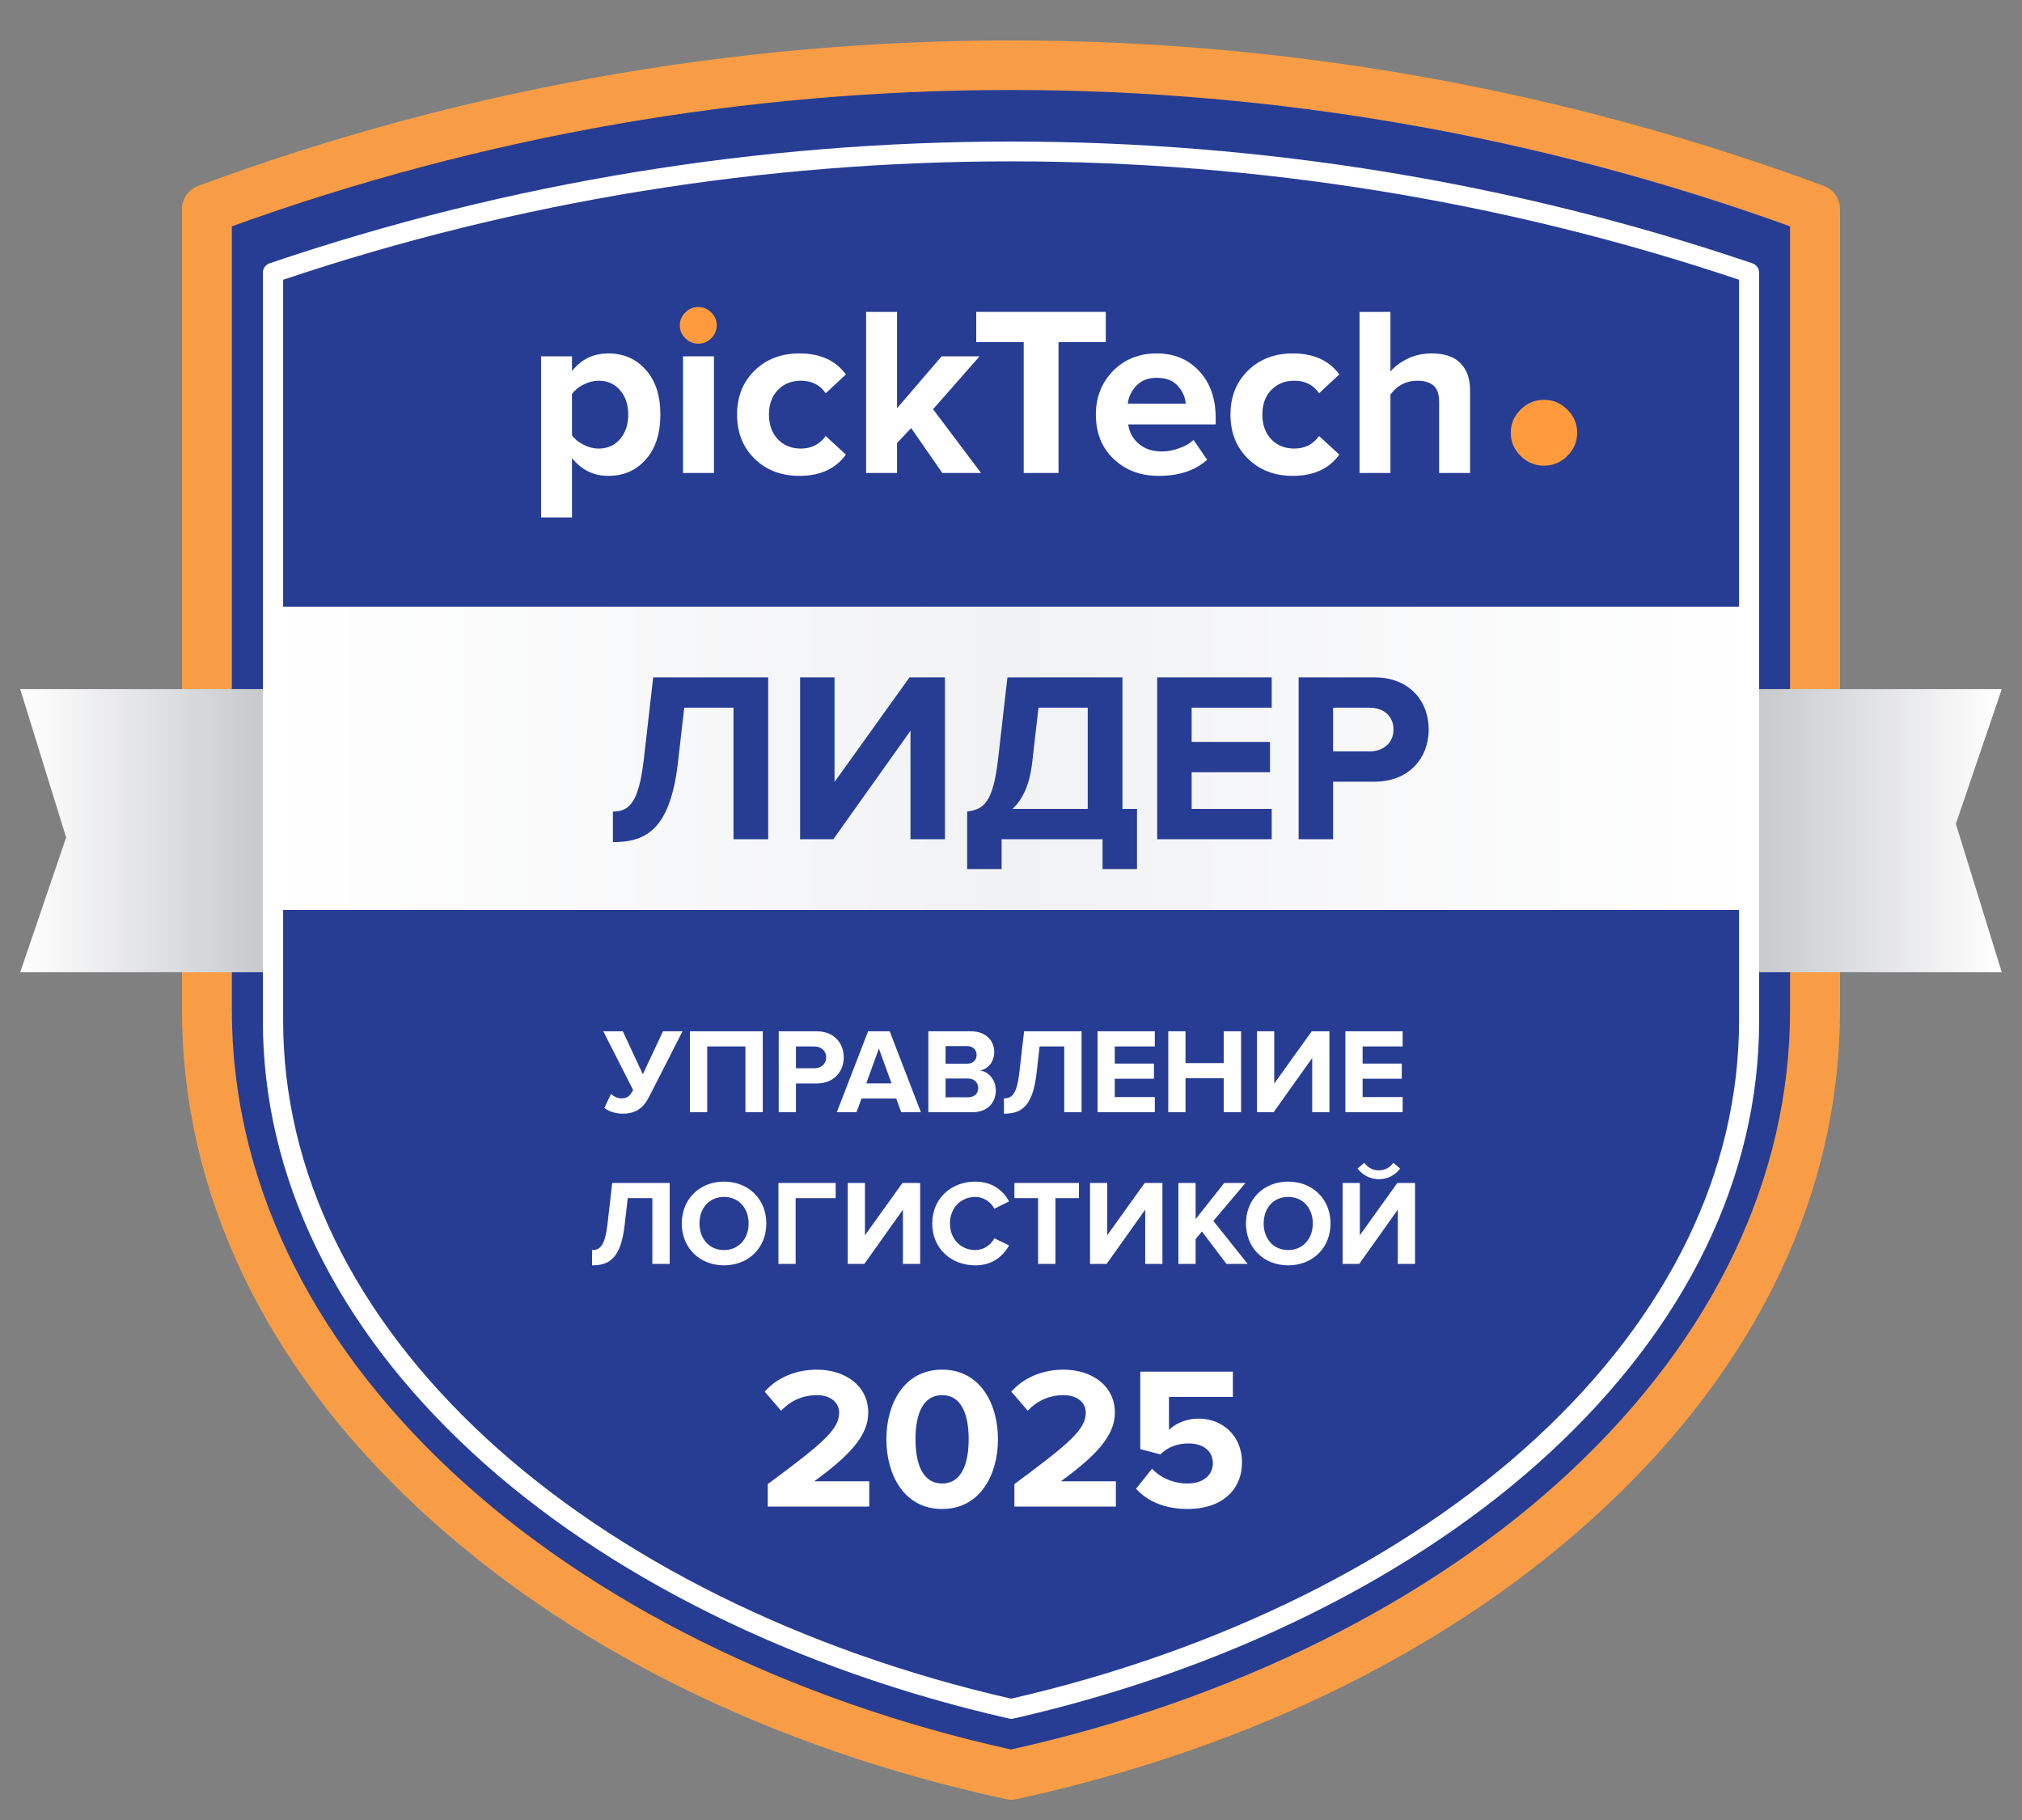 <?xml version="1.0" encoding="UTF-8"?> <svg xmlns="http://www.w3.org/2000/svg" width="200" height="180" viewBox="0 0 200 180" fill="none"><rect x="0" y="0" width="200" height="180" fill="#808080" stroke="none"/><path d="M100.005 176C146.347 166.04 180 136.162 180 100.835V22.143C128.4 3.286 71.61 3.286 20 22.143V100.835C20 136.162 53.653 166.04 99.995 176H100.005Z" fill="#273D94"></path><path d="M99.995 177.99C99.817 177.99 99.64 177.971 99.472 177.931C76.145 172.86 56.024 162.875 41.268 149.064C26.049 134.832 18 117.823 18 99.883V20.677C18 19.647 18.641 18.735 19.608 18.382C71.45 -0.794 128.55 -0.794 180.392 18.382C181.359 18.735 182 19.657 182 20.677V99.883C182 117.823 173.951 134.832 158.732 149.074C143.976 162.885 123.845 172.86 100.528 177.941C100.35 177.98 100.182 178 100.005 178L99.995 177.99ZM22.932 22.384V99.883C22.932 116.43 30.438 132.203 44.641 145.504C58.44 158.412 78.078 168.181 99.995 173.027C121.912 168.172 141.55 158.412 155.349 145.504C169.552 132.213 177.058 116.44 177.058 99.883V22.384C127.297 4.405 72.703 4.405 22.932 22.384Z" fill="#F89D46"></path><path d="M197.999 96.157H157.91V68.157H197.999L193.458 81.484L197.999 96.157Z" fill="url(#paint0_linear_11573_10843)"></path><path d="M2 68.157H42.089V96.157H2L6.541 82.831L2 68.157Z" fill="url(#paint1_linear_11573_10843)"></path><path d="M99.541 168.59C99.462 168.59 99.393 168.59 99.313 168.561C78.413 163.769 59.686 154.403 46.583 142.163C33.112 129.589 26 114.762 26 99.275V25.022C26 24.599 26.268 24.225 26.665 24.087C73.652 7.971 125.411 7.971 172.398 24.087C172.795 24.225 173.063 24.599 173.063 25.022V99.285C173.063 114.772 165.941 129.609 152.48 142.173C139.377 154.403 120.65 163.779 99.76 168.57C99.69 168.59 99.611 168.6 99.531 168.6L99.541 168.59Z" fill="#273D94"></path><path d="M100.01 169.99C99.93 169.99 99.86 169.99 99.78 169.961C78.747 165.188 59.9 155.857 46.714 143.664C33.157 131.138 26 116.368 26 100.941V26.972C26 26.55 26.27 26.178 26.669 26.041C73.956 9.986 126.044 9.986 173.331 26.041C173.73 26.178 174 26.55 174 26.972V100.951C174 116.378 166.833 131.158 153.286 143.674C140.1 155.857 121.253 165.197 100.23 169.971C100.16 169.99 100.08 170 100 170L100.01 169.99ZM28.006 27.668V100.941C28.006 115.819 34.954 130.1 48.091 142.243C60.978 154.152 79.406 163.296 100.01 168.001C120.614 163.286 139.041 154.152 151.929 142.243C165.076 130.1 172.013 115.819 172.013 100.941V27.668C125.555 12.055 74.475 12.055 28.006 27.668Z" fill="white"></path><path d="M85.98 149H75.94V146.78C81.4 142.74 83 141.36 83 139.72C83 138.56 81.94 137.98 80.84 137.98C79.32 137.98 78.16 138.58 77.26 139.52L75.64 137.64C76.94 136.14 78.92 135.46 80.78 135.46C83.62 135.46 85.88 137.06 85.88 139.72C85.88 142 84 143.98 80.54 146.5H85.98V149ZM93.192 149.24C89.372 149.24 87.672 145.78 87.672 142.34C87.672 138.9 89.372 135.46 93.192 135.46C96.992 135.46 98.712 138.9 98.712 142.34C98.712 145.78 96.992 149.24 93.192 149.24ZM93.192 146.72C95.092 146.72 95.812 144.8 95.812 142.34C95.812 139.88 95.092 137.98 93.192 137.98C91.272 137.98 90.552 139.88 90.552 142.34C90.552 144.8 91.272 146.72 93.192 146.72ZM110.375 149H100.335V146.78C105.795 142.74 107.395 141.36 107.395 139.72C107.395 138.56 106.335 137.98 105.235 137.98C103.715 137.98 102.555 138.58 101.655 139.52L100.035 137.64C101.335 136.14 103.315 135.46 105.175 135.46C108.015 135.46 110.275 137.06 110.275 139.72C110.275 142 108.395 143.98 104.935 146.5H110.375V149ZM117.507 149.24C115.187 149.24 113.507 148.48 112.367 147.24L113.947 145.26C114.847 146.2 116.087 146.72 117.487 146.72C119.067 146.72 119.967 145.82 119.967 144.74C119.967 143.56 119.087 142.76 117.567 142.76C116.467 142.76 115.567 143.08 114.767 143.84L112.787 143.32V135.66H121.947V138.16H115.627V141.42C116.267 140.78 117.347 140.3 118.567 140.3C120.827 140.3 122.847 141.92 122.847 144.62C122.847 147.46 120.727 149.24 117.507 149.24Z" fill="white"></path><path d="M61.593 110.144C60.861 110.144 60.141 109.892 59.781 109.568L60.429 108.2C60.705 108.428 61.077 108.632 61.461 108.632C62.049 108.632 62.313 108.392 62.625 107.804L59.673 101.996H61.605L63.585 106.244L65.577 101.996H67.509L64.209 108.464C63.717 109.436 63.021 110.144 61.593 110.144ZM75.447 110H73.731V103.496H69.951V110H68.247V101.996H75.447V110ZM78.728 110H77.024V101.996H80.768C82.508 101.996 83.456 103.172 83.456 104.576C83.456 105.968 82.496 107.156 80.768 107.156H78.728V110ZM80.54 105.656C81.212 105.656 81.716 105.236 81.716 104.576C81.716 103.904 81.212 103.496 80.54 103.496H78.728V105.656H80.54ZM91.086 110H89.142L88.65 108.644H85.218L84.714 110H82.77L85.866 101.996H88.002L91.086 110ZM88.182 107.144L86.934 103.7L85.686 107.144H88.182ZM96.169 110H91.825V101.996H96.037C97.561 101.996 98.341 102.968 98.341 104.036C98.341 105.044 97.717 105.716 96.961 105.872C97.813 106.004 98.497 106.832 98.497 107.84C98.497 109.04 97.693 110 96.169 110ZM95.665 105.2C96.241 105.2 96.601 104.84 96.601 104.336C96.601 103.832 96.241 103.46 95.665 103.46H93.529V105.2H95.665ZM95.725 108.524C96.373 108.524 96.757 108.176 96.757 107.6C96.757 107.096 96.397 106.664 95.725 106.664H93.529V108.524H95.725ZM99.302 110.144V108.632C100.106 108.632 100.574 108.2 100.826 106.088L101.294 101.996H106.982V110H105.266V103.496H102.83L102.518 106.208C102.134 109.532 100.934 110.144 99.302 110.144ZM114.224 110H108.56V101.996H114.224V103.496H110.264V105.188H114.14V106.688H110.264V108.5H114.224V110ZM122.756 110H121.04V106.64H117.26V110H115.556V101.996H117.26V105.14H121.04V101.996H122.756V110ZM125.977 110H124.333V101.996H126.037V107.168L129.745 101.996H131.497V110H129.793V104.636L125.977 110ZM138.739 110H133.075V101.996H138.739V103.496H134.779V105.188H138.655V106.688H134.779V108.5H138.739V110ZM58.562 125.144V123.632C59.366 123.632 59.834 123.2 60.086 121.088L60.554 116.996H66.242V125H64.526V118.496H62.09L61.778 121.208C61.394 124.532 60.194 125.144 58.562 125.144ZM71.611 125.144C69.199 125.144 67.435 123.416 67.435 121.004C67.435 118.592 69.199 116.864 71.611 116.864C74.035 116.864 75.799 118.592 75.799 121.004C75.799 123.416 74.035 125.144 71.611 125.144ZM71.611 123.632C73.087 123.632 74.047 122.492 74.047 121.004C74.047 119.504 73.087 118.376 71.611 118.376C70.135 118.376 69.187 119.504 69.187 121.004C69.187 122.492 70.135 123.632 71.611 123.632ZM78.699 125H76.995V116.996H82.659V118.496H78.699V125ZM85.495 125H83.851V116.996H85.555V122.168L89.263 116.996H91.015V125H89.311V119.636L85.495 125ZM96.469 125.144C94.069 125.144 92.209 123.464 92.209 121.004C92.209 118.544 94.069 116.864 96.469 116.864C98.233 116.864 99.253 117.824 99.817 118.82L98.353 119.54C98.017 118.892 97.297 118.376 96.469 118.376C95.017 118.376 93.961 119.492 93.961 121.004C93.961 122.516 95.017 123.632 96.469 123.632C97.297 123.632 98.017 123.128 98.353 122.468L99.817 123.176C99.241 124.172 98.233 125.144 96.469 125.144ZM104.395 125H102.679V118.496H100.339V116.996H106.723V118.496H104.395V125ZM109.459 125H107.815V116.996H109.519V122.168L113.227 116.996H114.979V125H113.275V119.636L109.459 125ZM123.41 125H121.31L118.886 121.796L118.262 122.54V125H116.558V116.996H118.262V120.572L121.094 116.996H123.194L120.014 120.752L123.41 125ZM127.416 125.144C125.004 125.144 123.24 123.416 123.24 121.004C123.24 118.592 125.004 116.864 127.416 116.864C129.84 116.864 131.604 118.592 131.604 121.004C131.604 123.416 129.84 125.144 127.416 125.144ZM127.416 123.632C128.892 123.632 129.852 122.492 129.852 121.004C129.852 119.504 128.892 118.376 127.416 118.376C125.94 118.376 124.992 119.504 124.992 121.004C124.992 122.492 125.94 123.632 127.416 123.632ZM134.444 125H132.8V116.996H134.504V122.168L138.212 116.996H139.964V125H138.26V119.636L134.444 125ZM138.488 115.568C138.008 116.216 137.252 116.624 136.388 116.624C135.536 116.624 134.768 116.216 134.276 115.568L134.948 115.004C135.272 115.46 135.764 115.748 136.388 115.748C136.988 115.748 137.48 115.472 137.816 115.004L138.488 115.568Z" fill="white"></path><path d="M174 60H26V90H174V60Z" fill="url(#paint2_linear_11573_10843)"></path><path d="M60.624 83.288V80.264C62.232 80.264 63.168 79.4 63.672 75.176L64.608 66.992H75.984V83H72.552V69.992H67.68L67.056 75.416C66.288 82.064 63.888 83.288 60.624 83.288ZM82.427 83H79.139V66.992H82.547V77.336L89.963 66.992H93.467V83H90.059V72.272L82.427 83ZM95.663 85.952V80.264C97.295 80.048 98.207 79.4 98.711 75.176L99.647 66.992H111.023V80H112.463V85.952H109.055V83H99.071V85.952H95.663ZM102.095 75.416C101.855 77.576 101.159 79.064 100.151 80H107.591V69.992H102.719L102.095 75.416ZM125.787 83H114.459V66.992H125.787V69.992H117.867V73.376H125.619V76.376H117.867V80H125.787V83ZM131.859 83H128.451V66.992H135.939C139.419 66.992 141.315 69.344 141.315 72.152C141.315 74.936 139.395 77.312 135.939 77.312H131.859V83ZM135.483 74.312C136.827 74.312 137.835 73.472 137.835 72.152C137.835 70.808 136.827 69.992 135.483 69.992H131.859V74.312H135.483Z" fill="#273D94"></path><path d="M60.165 47.064C58.704 47.064 57.508 46.475 56.576 45.297V51.172H53.518V35.241H56.576V36.698C57.492 35.535 58.688 34.954 60.165 34.954C61.69 34.954 62.926 35.495 63.874 36.578C64.837 37.645 65.319 39.118 65.319 40.997C65.319 42.876 64.837 44.357 63.874 45.44C62.926 46.523 61.69 47.064 60.165 47.064ZM59.202 44.365C60.084 44.365 60.791 44.054 61.321 43.434C61.867 42.812 62.14 42 62.14 40.997C62.14 40.01 61.867 39.206 61.321 38.585C60.791 37.964 60.084 37.653 59.202 37.653C58.704 37.653 58.206 37.781 57.708 38.035C57.211 38.29 56.833 38.601 56.576 38.967V43.051C56.833 43.418 57.211 43.728 57.708 43.983C58.222 44.238 58.72 44.365 59.202 44.365Z" fill="white"></path><path d="M70.618 46.778H67.559V35.241H70.618V46.778Z" fill="white"></path><path d="M79.069 47.064C77.271 47.064 75.794 46.499 74.638 45.368C73.482 44.238 72.904 42.781 72.904 40.997C72.904 39.23 73.482 37.781 74.638 36.65C75.794 35.519 77.271 34.954 79.069 34.954C81.125 34.954 82.658 35.647 83.669 37.032L81.671 38.895C81.109 38.067 80.29 37.653 79.214 37.653C78.283 37.653 77.52 37.964 76.926 38.585C76.348 39.19 76.059 39.994 76.059 40.997C76.059 42 76.348 42.812 76.926 43.434C77.52 44.054 78.283 44.365 79.214 44.365C80.258 44.365 81.076 43.951 81.671 43.123L83.669 44.962C82.658 46.364 81.125 47.064 79.069 47.064Z" fill="white"></path><path d="M97.037 46.778H93.207L90.125 42.335L88.728 43.816V46.778H85.669V30.846H88.728V40.376L93.135 35.241H96.892L92.292 40.472L97.037 46.778Z" fill="white"></path><path d="M104.701 46.778H101.257V33.831H96.561V30.846H109.374V33.831H104.701V46.778Z" fill="white"></path><path d="M114.609 47.064C112.811 47.064 111.325 46.507 110.153 45.392C108.981 44.277 108.395 42.812 108.395 40.997C108.395 39.293 108.957 37.86 110.081 36.698C111.221 35.535 112.666 34.954 114.416 34.954C116.15 34.954 117.555 35.543 118.631 36.722C119.707 37.884 120.245 39.413 120.245 41.308V41.976H111.598C111.695 42.741 112.04 43.378 112.634 43.887C113.228 44.397 113.999 44.652 114.946 44.652C115.46 44.652 116.014 44.548 116.608 44.341C117.218 44.134 117.7 43.855 118.053 43.505L119.402 45.464C118.23 46.531 116.632 47.064 114.609 47.064ZM117.282 39.922C117.234 39.269 116.969 38.68 116.487 38.155C116.022 37.629 115.331 37.367 114.416 37.367C113.549 37.367 112.875 37.629 112.393 38.155C111.911 38.664 111.63 39.254 111.55 39.922H117.282Z" fill="white"></path><path d="M127.873 47.064C126.075 47.064 124.597 46.499 123.441 45.368C122.285 44.238 121.707 42.781 121.707 40.997C121.707 39.23 122.285 37.781 123.441 36.65C124.597 35.519 126.075 34.954 127.873 34.954C129.928 34.954 131.461 35.647 132.473 37.032L130.474 38.895C129.912 38.067 129.093 37.653 128.017 37.653C127.086 37.653 126.323 37.964 125.729 38.585C125.151 39.19 124.862 39.994 124.862 40.997C124.862 42 125.151 42.812 125.729 43.434C126.323 44.054 127.086 44.365 128.017 44.365C129.061 44.365 129.88 43.951 130.474 43.123L132.473 44.962C131.461 46.364 129.928 47.064 127.873 47.064Z" fill="white"></path><path d="M145.407 46.778H142.348V39.755C142.348 38.991 142.163 38.449 141.794 38.131C141.425 37.812 140.887 37.653 140.18 37.653C139.105 37.653 138.222 38.107 137.531 39.015V46.778H134.473V30.846H137.531V36.745C137.949 36.252 138.511 35.83 139.217 35.48C139.94 35.129 140.742 34.954 141.626 34.954C142.878 34.954 143.817 35.273 144.443 35.91C145.086 36.546 145.407 37.438 145.407 38.585V46.778Z" fill="white"></path><path d="M70.352 33.452C69.992 33.809 69.564 33.988 69.068 33.988C68.572 33.988 68.144 33.809 67.783 33.452C67.422 33.094 67.242 32.669 67.242 32.178C67.242 31.686 67.422 31.261 67.783 30.904C68.144 30.546 68.572 30.367 69.068 30.367C69.564 30.367 69.992 30.546 70.352 30.904C70.713 31.261 70.893 31.686 70.893 32.178C70.893 32.669 70.713 33.094 70.352 33.452Z" fill="#FF9B3C"></path><path d="M155.027 45.092C154.378 45.736 153.608 46.057 152.716 46.057C151.824 46.057 151.053 45.736 150.405 45.092C149.756 44.449 149.432 43.685 149.432 42.8C149.432 41.916 149.756 41.151 150.405 40.508C151.053 39.865 151.824 39.543 152.716 39.543C153.608 39.543 154.378 39.865 155.027 40.508C155.676 41.151 156 41.916 156 42.8C156 43.685 155.676 44.449 155.027 45.092Z" fill="#FF9B3C"></path><defs><linearGradient id="paint0_linear_11573_10843" x1="157.91" y1="82.157" x2="197.999" y2="82.157" gradientUnits="userSpaceOnUse"><stop stop-color="#A3A5AC"></stop><stop offset="1" stop-color="white"></stop></linearGradient><linearGradient id="paint1_linear_11573_10843" x1="2" y1="82.157" x2="42.089" y2="82.157" gradientUnits="userSpaceOnUse"><stop stop-color="white"></stop><stop offset="1" stop-color="#A3A5AC"></stop></linearGradient><linearGradient id="paint2_linear_11573_10843" x1="26" y1="75" x2="174" y2="75" gradientUnits="userSpaceOnUse"><stop stop-color="white"></stop><stop offset="0.5" stop-color="#F1F2F4"></stop><stop offset="1" stop-color="white"></stop></linearGradient></defs></svg> 